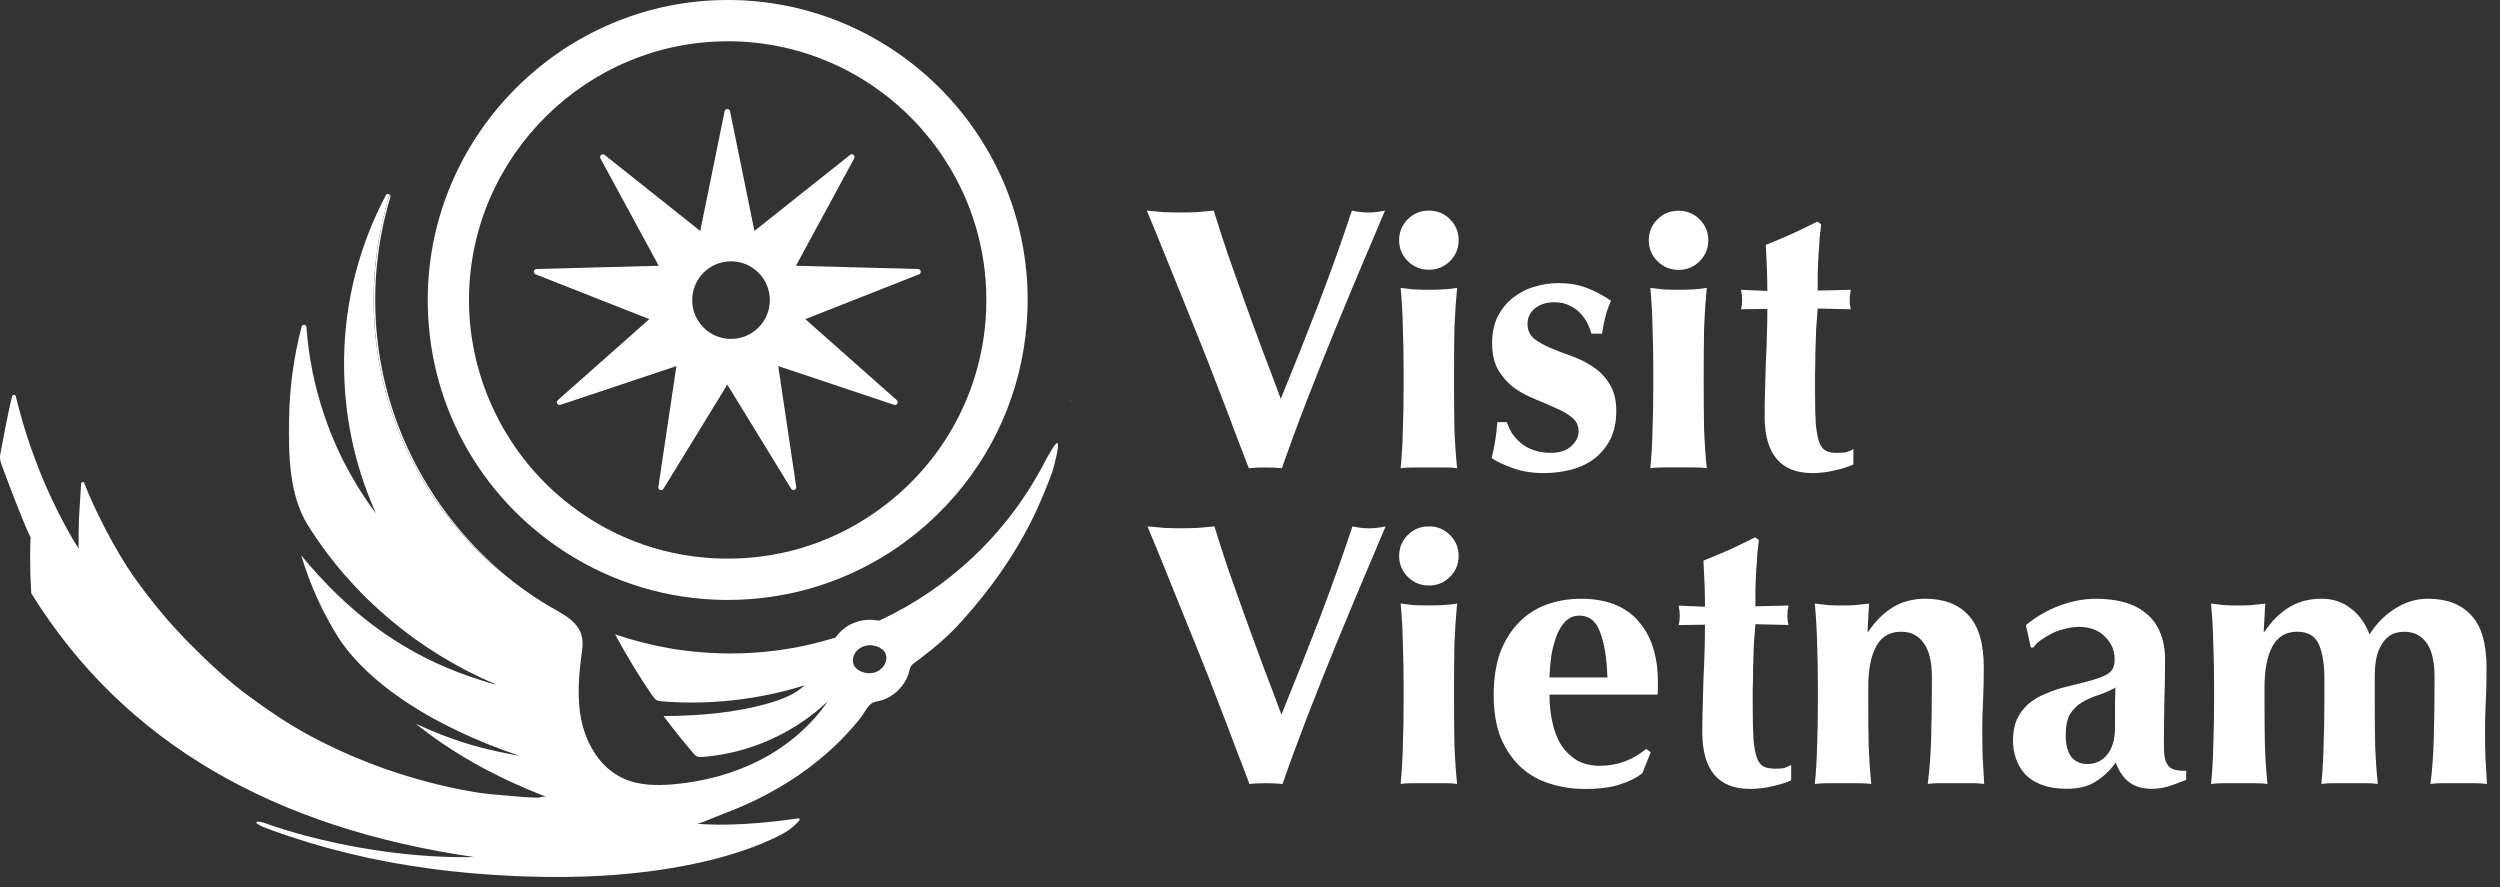 <svg width="93" height="33" viewBox="0 0 93 33" fill="none" xmlns="http://www.w3.org/2000/svg">
<rect x="0" y="0" width="93" height="33" fill="#333333" stroke="none"/>
<path d="M38.27 18.222C38.304 18.172 38.337 18.121 38.366 18.071C38.393 18.027 38.42 17.983 38.445 17.94C38.389 18.034 38.329 18.128 38.27 18.222ZM38.445 17.936C38.445 17.936 38.447 17.937 38.447 17.937C38.461 17.917 38.473 17.895 38.485 17.873C38.473 17.894 38.46 17.915 38.445 17.936ZM38.024 18.591C38.08 18.517 38.132 18.439 38.18 18.362C38.209 18.318 38.239 18.276 38.264 18.23C38.186 18.349 38.107 18.47 38.024 18.591Z" fill="white"/>
<path d="M17.347 19.994C17.295 19.935 17.242 19.877 17.191 19.819C15.734 18.124 14.697 16.069 14.24 13.882C14.052 12.987 13.958 12.073 13.958 11.159C13.958 10.304 14.04 9.469 14.196 8.659C14.281 8.209 14.392 7.764 14.523 7.33C14.53 7.305 14.527 7.284 14.52 7.265C14.515 7.255 14.507 7.244 14.496 7.239C14.11 8.478 13.901 9.794 13.901 11.159C13.901 15.555 16.055 19.45 19.367 21.841C18.63 21.3 17.952 20.679 17.347 19.994V19.994ZM39.812 14.929C39.813 14.938 39.816 14.948 39.818 14.959C39.822 14.917 39.828 14.89 39.83 14.875C39.826 14.885 39.82 14.904 39.811 14.929H39.812Z" fill="white"/>
<path d="M38.227 10.99V10.954C38.121 4.966 33.255 0.086 27.222 0H27.068C21 0 15.996 4.936 15.913 11.005C15.859 14.901 17.796 18.48 21.094 20.581C22.834 21.687 24.849 22.288 26.916 22.317H27.075C29.216 22.317 31.29 21.712 33.074 20.566C33.708 20.161 34.304 19.687 34.852 19.155C36.709 17.348 37.856 15.007 38.152 12.468C38.155 12.468 38.155 12.465 38.152 12.463C38.196 12.084 38.221 11.698 38.227 11.312C38.229 11.205 38.229 11.097 38.227 10.99ZM36.691 11.291C36.651 14.258 35.27 16.997 32.902 18.807C31.214 20.098 29.198 20.781 27.072 20.781H26.936C24.871 20.752 22.909 20.078 21.265 18.828C18.832 16.983 17.405 14.066 17.447 11.026C17.519 5.793 21.835 1.536 27.068 1.536H27.201C32.508 1.609 36.764 5.985 36.691 11.291Z" fill="white"/>
<path d="M13.606 31.892C13.573 31.886 13.541 31.877 13.511 31.871C13.53 31.875 13.549 31.88 13.567 31.881H13.568C13.58 31.885 13.595 31.887 13.606 31.891L13.606 31.892Z" fill="white"/>
<path d="M13.75 31.923C13.75 31.923 13.755 31.924 13.757 31.924H13.756C13.756 31.924 13.752 31.923 13.749 31.923H13.75Z" fill="white"/>
<path d="M14.348 32.041C14.404 32.052 14.462 32.062 14.52 32.074C14.441 32.059 14.361 32.045 14.282 32.029C14.304 32.033 14.326 32.037 14.348 32.041L14.348 32.041Z" fill="white"/>
<path d="M14.688 32.103C14.692 32.105 14.696 32.105 14.7 32.106C14.697 32.106 14.692 32.105 14.688 32.105C14.662 32.1 14.636 32.095 14.609 32.09C14.635 32.095 14.661 32.099 14.687 32.103H14.688Z" fill="white"/>
<path d="M14.776 32.12C14.754 32.117 14.732 32.113 14.71 32.109C14.715 32.11 14.72 32.11 14.724 32.111C14.742 32.114 14.759 32.117 14.776 32.12Z" fill="white"/>
<path d="M14.687 32.103C14.661 32.099 14.635 32.095 14.609 32.09C14.636 32.095 14.662 32.1 14.688 32.105C14.692 32.105 14.697 32.106 14.7 32.106C14.696 32.105 14.692 32.105 14.688 32.103H14.687Z" fill="white"/>
<path d="M34.153 10.007L29.609 9.887L31.777 5.891C31.83 5.793 31.71 5.693 31.623 5.762L28.065 8.591L27.157 4.137C27.135 4.027 26.978 4.027 26.956 4.137L26.049 8.591L22.49 5.762C22.403 5.693 22.283 5.793 22.336 5.891L24.504 9.887L19.96 10.007C19.848 10.011 19.821 10.164 19.925 10.205L24.154 11.872L20.75 14.886C20.667 14.96 20.744 15.095 20.851 15.06L25.162 13.618L24.491 18.114C24.475 18.224 24.622 18.278 24.68 18.183L27.056 14.307L29.432 18.183C29.49 18.278 29.637 18.224 29.62 18.114L28.95 13.618L33.261 15.06C33.367 15.095 33.445 14.96 33.361 14.886L29.958 11.872L34.187 10.205C34.29 10.164 34.264 10.011 34.152 10.007H34.153ZM27.194 12.608C26.396 12.608 25.75 11.962 25.75 11.165C25.75 10.367 26.396 9.721 27.194 9.721C27.991 9.721 28.638 10.367 28.638 11.165C28.638 11.962 27.991 12.608 27.194 12.608Z" fill="white"/>
<path d="M53.155 19.581C52.846 19.581 52.586 19.687 52.371 19.901C52.157 20.115 52.048 20.375 52.048 20.681C52.048 20.986 52.157 21.247 52.371 21.461C52.587 21.675 52.848 21.781 53.155 21.781C53.461 21.781 53.723 21.675 53.938 21.461C54.152 21.247 54.261 20.986 54.261 20.681C54.261 20.375 54.153 20.115 53.938 19.901C53.723 19.687 53.464 19.581 53.155 19.581Z" fill="white"/>
<path d="M60.931 23.09L60.928 23.083C60.444 22.542 59.739 22.274 58.814 22.274C58.347 22.274 57.913 22.349 57.511 22.498C57.12 22.646 56.778 22.869 56.49 23.168C56.202 23.466 55.971 23.837 55.803 24.284C55.645 24.73 55.565 25.257 55.565 25.861C55.565 26.465 55.654 27.005 55.831 27.452C56.018 27.89 56.266 28.251 56.575 28.54C56.893 28.829 57.257 29.034 57.667 29.154C58.077 29.286 58.511 29.349 58.969 29.349C59.5 29.349 59.93 29.292 60.258 29.182C60.586 29.081 60.867 28.94 61.098 28.764L61.405 27.984L61.237 27.859C60.732 28.277 60.159 28.487 59.514 28.487C59.198 28.487 58.918 28.421 58.674 28.292C58.441 28.151 58.245 27.965 58.086 27.735C57.936 27.493 57.824 27.209 57.752 26.884C57.678 26.559 57.641 26.21 57.641 25.838H61.659C61.668 25.809 61.673 25.754 61.673 25.671V25.377C61.673 24.39 61.425 23.628 60.93 23.09L60.931 23.09ZM57.639 25.202C57.648 24.932 57.672 24.662 57.709 24.394C57.757 24.115 57.822 23.87 57.905 23.654C57.99 23.43 58.1 23.249 58.24 23.111C58.382 22.97 58.551 22.901 58.759 22.901C59.123 22.901 59.38 23.111 59.528 23.529C59.686 23.947 59.776 24.505 59.795 25.202H57.638H57.639Z" fill="white"/>
<path d="M54.105 23.959C54.124 23.456 54.157 22.955 54.204 22.452C53.942 22.499 53.593 22.522 53.154 22.522C52.94 22.522 52.744 22.517 52.566 22.508C52.39 22.489 52.234 22.47 52.104 22.452C52.151 22.954 52.179 23.455 52.187 23.959C52.205 24.452 52.215 24.981 52.215 25.55V26.109C52.215 26.675 52.206 27.212 52.187 27.712C52.177 28.215 52.148 28.697 52.104 29.162C52.234 29.143 52.39 29.134 52.566 29.134H53.742C53.928 29.134 54.082 29.143 54.204 29.162C54.157 28.697 54.124 28.213 54.105 27.712C54.096 27.209 54.091 26.675 54.091 26.109V25.55C54.091 24.984 54.096 24.452 54.105 23.959Z" fill="white"/>
<path d="M50.313 19.581C49.947 20.679 49.537 21.826 49.081 23.027C48.623 24.216 48.151 25.403 47.668 26.585C47.454 26 47.229 25.403 46.996 24.799C46.772 24.195 46.552 23.594 46.337 22.999C46.123 22.395 45.913 21.805 45.707 21.227C45.511 20.651 45.335 20.101 45.177 19.581C44.971 19.6 44.767 19.619 44.561 19.638C44.356 19.647 44.151 19.652 43.945 19.652C43.74 19.652 43.53 19.647 43.315 19.638C43.11 19.619 42.9 19.6 42.685 19.581C42.834 19.934 43.011 20.361 43.216 20.864C43.421 21.368 43.641 21.91 43.874 22.496C44.108 23.072 44.351 23.671 44.603 24.296C44.856 24.919 45.094 25.527 45.318 26.122C45.551 26.716 45.766 27.281 45.962 27.81C46.168 28.338 46.34 28.79 46.479 29.163C46.666 29.145 46.871 29.135 47.095 29.135C47.319 29.135 47.524 29.145 47.711 29.163C47.982 28.383 48.289 27.546 48.633 26.653C48.98 25.76 49.33 24.881 49.683 24.018C50.037 23.154 50.38 22.335 50.705 21.565C51.033 20.792 51.311 20.134 51.544 19.583C51.311 19.631 51.105 19.654 50.928 19.654C50.752 19.654 50.546 19.631 50.313 19.583V19.581Z" fill="white"/>
<path d="M80.946 28.647V28.645C80.845 28.626 80.76 28.586 80.693 28.52C80.627 28.454 80.576 28.36 80.54 28.241C80.511 28.111 80.498 27.933 80.498 27.712C80.498 27.209 80.502 26.708 80.511 26.206C80.53 25.693 80.54 25.141 80.54 24.546C80.54 24.137 80.474 23.79 80.344 23.501C80.222 23.214 80.045 22.979 79.814 22.803C79.589 22.617 79.318 22.483 79.001 22.399C78.693 22.314 78.353 22.274 77.98 22.274C77.535 22.274 77.079 22.357 76.624 22.526C76.176 22.692 75.755 22.934 75.364 23.252L75.546 24.088H75.644C75.708 23.985 75.803 23.893 75.923 23.809C76.055 23.715 76.195 23.632 76.343 23.557C76.501 23.482 76.664 23.426 76.831 23.39C76.999 23.343 77.162 23.32 77.32 23.32C77.74 23.32 78.068 23.44 78.302 23.682C78.545 23.915 78.665 24.197 78.665 24.533C78.665 24.655 78.646 24.756 78.608 24.841C78.58 24.925 78.509 25.003 78.398 25.078C78.285 25.144 78.113 25.214 77.879 25.287C77.655 25.353 77.349 25.431 76.955 25.525C76.638 25.6 76.353 25.692 76.103 25.804C75.85 25.905 75.631 26.037 75.445 26.194C75.268 26.355 75.129 26.544 75.025 26.765C74.931 26.989 74.883 27.254 74.883 27.559C74.883 27.783 74.921 28.006 74.996 28.229C75.07 28.443 75.188 28.638 75.346 28.815C75.513 28.981 75.724 29.113 75.976 29.205C76.229 29.296 76.531 29.343 76.887 29.343C77.316 29.343 77.67 29.256 77.951 29.078C78.241 28.902 78.491 28.664 78.706 28.366C78.819 28.683 78.982 28.922 79.197 29.092C79.412 29.259 79.693 29.343 80.037 29.343C80.251 29.343 80.452 29.315 80.639 29.261C80.825 29.205 81.054 29.12 81.326 29.01V28.676C81.184 28.676 81.059 28.666 80.948 28.648L80.946 28.647ZM78.679 26.135V27.042C78.679 27.498 78.582 27.841 78.384 28.074C78.198 28.307 77.95 28.422 77.641 28.422C77.398 28.422 77.202 28.333 77.053 28.157C76.914 27.971 76.844 27.705 76.844 27.363C76.844 27.02 76.898 26.74 77.011 26.555C77.132 26.368 77.283 26.225 77.46 26.122C77.646 26.011 77.847 25.922 78.061 25.856C78.286 25.781 78.495 25.689 78.691 25.577C78.691 25.734 78.686 25.922 78.677 26.134L78.679 26.136L78.679 26.135Z" fill="white"/>
<path d="M73.74 27.182C73.74 26.818 73.75 26.456 73.769 26.094C73.788 25.732 73.797 25.314 73.797 24.839C73.797 23.939 73.606 23.285 73.224 22.886C72.851 22.477 72.313 22.273 71.615 22.273C71.166 22.273 70.766 22.378 70.411 22.592C70.065 22.806 69.763 23.109 69.501 23.499H69.472L69.529 22.453C69.342 22.472 69.165 22.491 68.998 22.51C68.84 22.52 68.675 22.524 68.507 22.524C68.34 22.524 68.172 22.519 68.002 22.51C67.844 22.491 67.679 22.473 67.511 22.453C67.558 22.956 67.587 23.457 67.597 23.96C67.615 24.454 67.625 24.983 67.625 25.552V26.111C67.625 26.677 67.616 27.213 67.597 27.714C67.587 28.217 67.558 28.698 67.511 29.164C67.644 29.146 67.797 29.136 67.974 29.136H69.149C69.336 29.136 69.489 29.146 69.612 29.164C69.565 28.699 69.532 28.215 69.513 27.714C69.504 27.211 69.499 26.678 69.499 26.111V25.552C69.499 24.91 69.598 24.407 69.794 24.045C69.99 23.683 70.299 23.5 70.719 23.5C71.082 23.5 71.362 23.639 71.558 23.918C71.764 24.188 71.867 24.616 71.867 25.201C71.867 26.048 71.858 26.8 71.839 27.46C71.82 28.111 71.777 28.68 71.711 29.162C71.832 29.143 71.988 29.134 72.174 29.134H73.349C73.535 29.134 73.691 29.143 73.812 29.162C73.793 28.835 73.774 28.501 73.755 28.158C73.746 27.806 73.741 27.479 73.741 27.183L73.74 27.182Z" fill="white"/>
<path d="M65.985 28.591C65.827 28.591 65.695 28.563 65.593 28.507C65.492 28.45 65.412 28.344 65.355 28.187C65.299 28.03 65.256 27.802 65.23 27.503C65.211 27.207 65.201 26.815 65.201 26.333V25.649C65.211 25.379 65.216 25.102 65.216 24.813C65.225 24.524 65.234 24.242 65.244 23.962C65.263 23.684 65.282 23.435 65.301 23.221L66.532 23.249C66.504 23.137 66.49 23.021 66.49 22.902C66.49 22.788 66.504 22.665 66.532 22.526L65.301 22.554V21.913C65.31 21.68 65.319 21.457 65.329 21.243C65.349 21.02 65.363 20.811 65.372 20.615C65.391 20.411 65.409 20.235 65.428 20.087L65.289 19.99C64.97 20.147 64.654 20.303 64.335 20.451C64.017 20.59 63.696 20.726 63.368 20.855C63.387 21.208 63.402 21.511 63.411 21.762C63.42 22.014 63.425 22.284 63.425 22.571L62.446 22.529C62.474 22.668 62.488 22.794 62.488 22.905C62.488 23.024 62.474 23.142 62.446 23.252L63.425 23.239C63.425 23.537 63.42 23.862 63.411 24.214C63.401 24.557 63.387 24.912 63.368 25.274C63.359 25.627 63.35 25.977 63.34 26.32C63.33 26.654 63.325 26.957 63.325 27.227C63.325 28.642 63.917 29.347 65.104 29.347C65.376 29.347 65.652 29.314 65.93 29.251C66.211 29.188 66.445 29.112 66.631 29.027V28.456C66.546 28.503 66.464 28.538 66.379 28.569C66.296 28.588 66.164 28.598 65.987 28.598L65.984 28.593L65.985 28.591Z" fill="white"/>
<path d="M92.457 28.158C92.448 27.805 92.443 27.479 92.443 27.183C92.443 26.818 92.452 26.456 92.471 26.095C92.49 25.733 92.5 25.314 92.5 24.84C92.5 23.94 92.309 23.286 91.926 22.886C91.554 22.477 91.016 22.273 90.317 22.273C89.897 22.273 89.501 22.388 89.126 22.621C88.753 22.844 88.425 23.169 88.147 23.596C87.979 23.169 87.741 22.844 87.431 22.621C87.134 22.388 86.773 22.273 86.353 22.273C85.905 22.273 85.503 22.378 85.15 22.593C84.803 22.807 84.501 23.11 84.239 23.5H84.21L84.267 22.454C84.081 22.473 83.901 22.491 83.737 22.511C83.578 22.52 83.413 22.525 83.246 22.525C83.078 22.525 82.911 22.52 82.741 22.511C82.583 22.492 82.42 22.473 82.25 22.454C82.297 22.957 82.326 23.457 82.335 23.961C82.354 24.454 82.364 24.983 82.364 25.552V26.111C82.364 26.678 82.354 27.214 82.335 27.714C82.326 28.217 82.298 28.699 82.25 29.164C82.382 29.145 82.536 29.135 82.713 29.135H83.888C84.074 29.135 84.23 29.145 84.35 29.164C84.303 28.699 84.27 28.215 84.254 27.714C84.245 27.211 84.24 26.678 84.24 26.111V25.552C84.24 24.911 84.339 24.407 84.534 24.045C84.73 23.683 85.04 23.5 85.457 23.5C85.849 23.5 86.115 23.653 86.257 23.961C86.396 24.269 86.467 24.701 86.467 25.258V26.109C86.467 26.675 86.457 27.211 86.438 27.712C86.429 28.215 86.401 28.697 86.353 29.162C86.483 29.144 86.638 29.134 86.816 29.134H87.991C88.177 29.134 88.333 29.144 88.454 29.162C88.407 28.697 88.373 28.213 88.355 27.712C88.345 27.209 88.341 26.676 88.341 26.109V25.103C88.341 24.936 88.355 24.76 88.383 24.574C88.412 24.388 88.466 24.217 88.55 24.06C88.633 23.893 88.746 23.756 88.885 23.655C89.034 23.552 89.221 23.502 89.445 23.502C89.799 23.502 90.075 23.641 90.271 23.92C90.467 24.191 90.566 24.618 90.566 25.204C90.566 26.05 90.556 26.802 90.537 27.462C90.518 28.113 90.476 28.682 90.412 29.164C90.532 29.145 90.688 29.135 90.875 29.135H92.052C92.238 29.135 92.392 29.145 92.515 29.164C92.496 28.837 92.477 28.503 92.458 28.16V28.158H92.457Z" fill="white"/>
<path d="M43.851 10.749C44.084 11.325 44.327 11.924 44.577 12.549C44.83 13.172 45.068 13.781 45.292 14.375C45.526 14.97 45.741 15.534 45.936 16.063C46.142 16.592 46.314 17.043 46.456 17.417C46.642 17.398 46.847 17.389 47.071 17.389C47.295 17.389 47.501 17.398 47.687 17.417C47.959 16.637 48.265 15.8 48.612 14.906C48.956 14.013 49.308 13.134 49.662 12.27C50.016 11.405 50.358 10.586 50.683 9.816C51.011 9.045 51.29 8.385 51.523 7.834C51.29 7.882 51.084 7.905 50.907 7.905C50.73 7.905 50.525 7.882 50.291 7.834C49.928 8.932 49.518 10.079 49.06 11.28C48.602 12.47 48.13 13.656 47.644 14.839C47.43 14.253 47.205 13.656 46.972 13.053C46.747 12.449 46.528 11.847 46.313 11.252C46.099 10.648 45.889 10.058 45.683 9.48C45.487 8.904 45.31 8.354 45.152 7.834C44.946 7.854 44.742 7.872 44.536 7.891C44.331 7.901 44.126 7.905 43.92 7.905C43.715 7.905 43.505 7.901 43.29 7.891C43.085 7.872 42.875 7.854 42.66 7.834C42.809 8.187 42.988 8.615 43.191 9.118C43.396 9.621 43.616 10.164 43.849 10.749H43.851Z" fill="white"/>
<path d="M62.442 10.039C62.751 10.039 63.011 9.933 63.225 9.719C63.439 9.505 63.548 9.244 63.548 8.939C63.548 8.633 63.44 8.372 63.225 8.158C63.01 7.945 62.75 7.839 62.442 7.839C62.133 7.839 61.873 7.945 61.659 8.158C61.444 8.372 61.335 8.633 61.335 8.939C61.335 9.244 61.444 9.505 61.659 9.719C61.873 9.933 62.135 10.039 62.442 10.039Z" fill="white"/>
<path d="M57.701 16.845C57.458 16.845 57.243 16.812 57.056 16.749C56.88 16.683 56.724 16.601 56.594 16.497C56.461 16.387 56.351 16.265 56.258 16.135C56.173 15.997 56.105 15.851 56.049 15.703H55.7C55.671 16.15 55.601 16.596 55.489 17.042C55.685 17.174 55.952 17.299 56.289 17.418C56.625 17.538 57.002 17.599 57.424 17.599C57.778 17.599 58.116 17.557 58.432 17.475C58.76 17.393 59.048 17.256 59.3 17.07C59.553 16.875 59.754 16.633 59.902 16.346C60.051 16.048 60.126 15.695 60.126 15.286C60.126 14.877 60.041 14.543 59.874 14.283C59.716 14.022 59.515 13.813 59.272 13.655C59.029 13.488 58.763 13.352 58.475 13.251C58.185 13.149 57.92 13.046 57.678 12.943C57.434 12.841 57.229 12.724 57.062 12.595C56.904 12.456 56.824 12.275 56.824 12.052C56.824 11.81 56.918 11.615 57.105 11.466C57.3 11.318 57.539 11.243 57.818 11.243C58.041 11.243 58.233 11.285 58.391 11.367C58.549 11.443 58.686 11.539 58.797 11.661C58.91 11.781 58.997 11.912 59.063 12.051C59.127 12.18 59.174 12.303 59.203 12.413H59.595C59.623 12.209 59.665 11.999 59.72 11.786C59.774 11.572 59.845 11.372 59.93 11.187C59.614 10.973 59.3 10.811 58.991 10.697C58.691 10.585 58.346 10.531 57.955 10.531C57.665 10.531 57.372 10.578 57.072 10.669C56.782 10.752 56.523 10.888 56.289 11.074C56.056 11.25 55.865 11.483 55.716 11.772C55.577 12.052 55.506 12.385 55.506 12.775C55.506 13.165 55.586 13.518 55.744 13.779C55.902 14.04 56.098 14.258 56.331 14.434C56.574 14.601 56.836 14.74 57.114 14.853C57.395 14.965 57.652 15.076 57.884 15.186C58.127 15.287 58.327 15.405 58.485 15.534C58.644 15.663 58.723 15.835 58.723 16.051C58.723 16.246 58.636 16.427 58.456 16.594C58.28 16.761 58.027 16.845 57.701 16.845V16.843L57.701 16.845Z" fill="white"/>
<path d="M52.187 15.967C52.177 16.47 52.148 16.952 52.104 17.417C52.234 17.398 52.39 17.389 52.566 17.389H53.742C53.928 17.389 54.082 17.398 54.204 17.417C54.157 16.952 54.124 16.468 54.105 15.967C54.096 15.463 54.091 14.931 54.091 14.364V13.805C54.091 13.239 54.096 12.707 54.105 12.216C54.124 11.713 54.157 11.21 54.204 10.709C53.942 10.756 53.593 10.78 53.154 10.78C52.94 10.78 52.744 10.775 52.566 10.765C52.39 10.746 52.234 10.728 52.104 10.709C52.151 11.212 52.179 11.712 52.187 12.216C52.205 12.707 52.215 13.238 52.215 13.804V14.364C52.215 14.93 52.206 15.466 52.187 15.966V15.967Z" fill="white"/>
<path d="M63.492 17.417C63.445 16.952 63.411 16.468 63.392 15.967C63.383 15.463 63.378 14.931 63.378 14.364V13.805C63.378 13.239 63.383 12.707 63.392 12.216C63.411 11.713 63.444 11.21 63.492 10.709C63.23 10.756 62.881 10.78 62.442 10.78C62.227 10.78 62.032 10.775 61.855 10.765C61.678 10.746 61.522 10.728 61.392 10.709C61.439 11.212 61.468 11.712 61.475 12.216C61.494 12.707 61.503 13.238 61.503 13.804V14.364C61.503 14.93 61.494 15.466 61.475 15.966C61.465 16.469 61.437 16.951 61.392 17.416C61.522 17.397 61.677 17.388 61.855 17.388H63.03C63.216 17.388 63.369 17.398 63.492 17.416L63.492 17.417Z" fill="white"/>
<path d="M68.947 17.277V16.706C68.862 16.753 68.78 16.791 68.694 16.819C68.609 16.838 68.48 16.847 68.302 16.847C68.145 16.847 68.013 16.819 67.911 16.762C67.807 16.706 67.729 16.6 67.672 16.442C67.616 16.285 67.574 16.057 67.547 15.759C67.528 15.463 67.519 15.07 67.519 14.588V13.905C67.528 13.634 67.533 13.357 67.533 13.068C67.543 12.779 67.552 12.497 67.562 12.217C67.581 11.937 67.599 11.691 67.618 11.477L68.85 11.505C68.821 11.392 68.808 11.277 68.808 11.157C68.808 11.044 68.822 10.919 68.85 10.781L67.618 10.809V10.168C67.628 9.935 67.637 9.712 67.647 9.498C67.666 9.275 67.68 9.065 67.689 8.87C67.708 8.666 67.727 8.49 67.746 8.341L67.606 8.242C67.29 8.4 66.972 8.555 66.655 8.703C66.337 8.842 66.016 8.979 65.688 9.108C65.707 9.46 65.721 9.763 65.73 10.015C65.74 10.266 65.745 10.537 65.745 10.823L64.766 10.781C64.794 10.92 64.808 11.047 64.808 11.157C64.808 11.277 64.794 11.395 64.766 11.505L65.745 11.491C65.745 11.789 65.74 12.114 65.73 12.466C65.721 12.809 65.707 13.164 65.688 13.526C65.678 13.879 65.669 14.229 65.659 14.572C65.649 14.908 65.645 15.209 65.645 15.479C65.645 16.892 66.237 17.599 67.424 17.599C67.695 17.599 67.971 17.566 68.249 17.5C68.531 17.436 68.764 17.361 68.951 17.277H68.946L68.947 17.277Z" fill="white"/>
<path d="M53.155 7.834C52.846 7.834 52.586 7.94 52.371 8.154C52.157 8.368 52.048 8.629 52.048 8.934C52.048 9.24 52.157 9.501 52.371 9.715C52.587 9.928 52.848 10.034 53.155 10.034C53.461 10.034 53.723 9.928 53.938 9.715C54.152 9.501 54.261 9.24 54.261 8.934C54.261 8.629 54.153 8.368 53.938 8.154C53.723 7.94 53.464 7.834 53.155 7.834Z" fill="white"/>
<path d="M38.778 17.358C38.787 17.34 38.846 17.224 38.922 17.083C38.914 17.1 38.905 17.116 38.896 17.133C38.86 17.201 38.825 17.271 38.789 17.34C38.786 17.346 38.782 17.352 38.778 17.358Z" fill="white"/>
<path d="M39.156 17.514C39.156 17.514 39.156 17.517 39.156 17.518C39.156 17.518 39.156 17.516 39.157 17.514H39.156Z" fill="white"/>
<path d="M39.334 16.484C39.277 16.452 39.076 16.795 38.931 17.061C38.927 17.068 38.923 17.075 38.919 17.082C38.911 17.099 38.902 17.116 38.893 17.132C38.858 17.201 38.822 17.27 38.787 17.339C38.783 17.345 38.779 17.352 38.775 17.357C38.774 17.359 38.774 17.36 38.774 17.36C38.737 17.427 38.699 17.493 38.662 17.562C38.614 17.65 38.563 17.736 38.511 17.821C38.503 17.84 38.492 17.857 38.48 17.873C38.469 17.895 38.456 17.917 38.442 17.937C38.442 17.937 38.441 17.939 38.441 17.94C38.416 17.983 38.389 18.027 38.361 18.071C38.332 18.121 38.299 18.172 38.266 18.222C38.264 18.223 38.261 18.227 38.26 18.23C38.235 18.276 38.205 18.317 38.176 18.361C38.128 18.439 38.076 18.516 38.02 18.591C38.022 18.595 38.02 18.597 38.015 18.6C37.964 18.68 37.907 18.758 37.849 18.836C37.79 18.921 37.725 19.006 37.663 19.09C37.619 19.151 37.573 19.21 37.525 19.27C37.481 19.326 37.435 19.382 37.388 19.439C37.023 19.892 36.626 20.319 36.203 20.718C35.178 21.684 34.002 22.487 32.708 23.087C32.695 23.087 32.681 23.084 32.668 23.082C32.647 23.082 32.626 23.081 32.605 23.076C32.576 23.074 32.547 23.07 32.518 23.066C31.992 23.001 31.441 23.237 31.124 23.661C31.12 23.664 31.116 23.671 31.111 23.675C31.101 23.688 31.09 23.702 31.083 23.715C31.082 23.715 31.081 23.716 31.08 23.717C30.769 23.813 30.456 23.899 30.138 23.971C30.059 23.991 29.98 24.009 29.899 24.026C29.016 24.212 28.102 24.309 27.165 24.309C26.677 24.309 26.198 24.282 25.724 24.23C25.63 24.222 25.534 24.211 25.44 24.197C25.252 24.172 25.064 24.145 24.879 24.111C24.864 24.109 24.85 24.107 24.835 24.102C24.163 23.983 23.512 23.812 22.88 23.595C22.884 23.604 22.889 23.612 22.895 23.62C22.904 23.635 22.91 23.649 22.918 23.664C23.314 24.398 23.792 25.187 24.264 25.871C24.308 25.934 24.354 25.999 24.418 26.039C24.487 26.078 24.568 26.086 24.65 26.093C26.426 26.23 28.228 26.026 29.931 25.494C29.568 25.836 29.088 26.018 28.612 26.156C27.342 26.523 26.008 26.629 24.684 26.638C25.039 27.109 25.405 27.57 25.79 28.017C25.829 28.063 25.869 28.109 25.923 28.136C25.99 28.167 26.067 28.163 26.14 28.157C27.868 28.026 29.543 27.279 30.799 26.083C30.167 27.009 29.28 27.754 28.283 28.27C27.285 28.785 26.18 29.075 25.064 29.175C24.423 29.232 23.753 29.221 23.171 28.95C22.353 28.572 21.832 27.721 21.637 26.843C21.445 25.964 21.535 25.05 21.658 24.157C21.796 23.148 20.963 22.885 20.222 22.425C19.957 22.261 19.697 22.087 19.444 21.902C19.417 21.885 19.39 21.864 19.363 21.841C16.051 19.45 13.898 15.556 13.898 11.16C13.898 9.795 14.107 8.479 14.493 7.239C14.453 7.203 14.384 7.203 14.353 7.264C13.389 9.088 12.829 11.155 12.8 13.345C12.796 13.687 12.802 14.025 12.823 14.361C12.921 16.024 13.321 17.624 13.987 19.099C13.679 18.693 13.399 18.267 13.144 17.827C12.709 17.082 12.349 16.293 12.072 15.473C11.71 14.415 11.481 13.307 11.4 12.166C11.392 12.064 11.248 12.052 11.221 12.149C10.931 13.255 10.77 14.414 10.753 15.602C10.734 16.905 10.747 18.407 11.454 19.538C13.113 22.193 15.596 24.256 18.474 25.471C18.309 25.437 18.134 25.381 17.967 25.328C15.484 24.562 13.573 23.275 11.874 21.429C11.647 21.183 11.423 20.928 11.205 20.66C11.526 21.729 11.997 22.81 12.676 23.855C13.222 24.633 13.986 25.337 14.882 25.96C16.171 26.856 17.736 27.584 19.33 28.116C18.208 27.918 17.354 27.694 16.428 27.333C16.119 27.212 15.803 27.078 15.468 26.922C16.745 27.953 18.34 28.879 20.321 29.641C20.238 29.608 20.06 29.677 19.973 29.674C19.664 29.666 19.357 29.643 19.049 29.614C18.577 29.57 18.106 29.545 17.638 29.464C17.035 29.361 16.438 29.23 15.846 29.071C15.147 28.885 14.458 28.663 13.783 28.402C13.019 28.108 12.272 27.767 11.55 27.381C10.755 26.955 9.987 26.434 9.259 25.898C8.462 25.311 7.73 24.625 7.034 23.92C6.268 23.144 5.572 22.3 4.946 21.408C4.311 20.5 3.525 18.993 3.135 17.969C3.112 17.908 3.021 17.922 3.018 17.988C2.992 18.503 2.954 18.928 2.94 19.24C2.924 19.637 2.92 20.033 2.925 20.432C2.925 20.363 2.788 20.199 2.755 20.139C2.684 20.018 2.615 19.897 2.546 19.774C2.41 19.53 2.279 19.282 2.154 19.031C1.897 18.519 1.663 17.998 1.452 17.468C1.438 17.433 1.425 17.397 1.413 17.362C1.081 16.514 0.804 15.638 0.588 14.742C0.571 14.671 0.469 14.671 0.451 14.742V14.745C0.323 15.225 0.094 16.449 0.01 16.9C-0.01 17.011 -0 17.125 0.039 17.232C0.224 17.736 0.799 19.288 1.138 19.993C1.125 20.256 1.121 20.519 1.121 20.784C1.121 21.216 1.136 21.644 1.163 22.07C4.626 27.668 10.255 30.815 17.645 31.883C14.757 31.943 11.793 31.312 9.839 30.615C9.827 30.611 9.815 30.607 9.803 30.602C9.799 30.601 9.796 30.6 9.793 30.599C9.793 30.599 9.791 30.599 9.791 30.599C9.713 30.575 9.566 30.539 9.537 30.592C9.51 30.645 9.809 30.771 9.809 30.771C10.096 30.885 10.265 30.939 10.644 31.07C10.703 31.089 10.759 31.11 10.817 31.129C10.825 31.131 10.834 31.132 10.84 31.137C11.735 31.434 12.645 31.681 13.567 31.884H13.568C13.58 31.888 13.595 31.89 13.607 31.895C13.621 31.897 13.634 31.901 13.649 31.904C13.657 31.908 13.665 31.91 13.676 31.91C13.68 31.912 13.686 31.912 13.691 31.914C13.703 31.916 13.717 31.92 13.732 31.922C13.738 31.923 13.743 31.925 13.749 31.926C13.752 31.926 13.755 31.927 13.757 31.928C13.757 31.928 13.759 31.928 13.76 31.928H13.761H13.763C13.807 31.936 13.85 31.946 13.896 31.954C13.925 31.962 13.957 31.969 13.988 31.973C13.992 31.973 13.998 31.976 14.003 31.976C14.116 31.998 14.23 32.021 14.345 32.043C14.427 32.058 14.508 32.074 14.589 32.089C14.595 32.09 14.602 32.091 14.608 32.092C14.634 32.097 14.66 32.102 14.686 32.106C14.69 32.107 14.695 32.108 14.699 32.109C14.702 32.11 14.705 32.11 14.708 32.111C14.713 32.112 14.717 32.113 14.722 32.113C15.111 32.182 15.505 32.242 15.895 32.297C15.899 32.297 15.903 32.3 15.91 32.3C17.137 32.468 18.375 32.566 19.61 32.606C20.536 32.635 21.465 32.631 22.391 32.577C23.516 32.513 24.637 32.378 25.74 32.151C26.857 31.921 27.849 31.614 28.664 31.239C29.02 31.078 29.435 30.884 29.736 30.517C29.761 30.486 29.738 30.437 29.698 30.442C28.64 30.6 27.789 30.658 27.167 30.673C26.844 30.681 26.583 30.677 26.387 30.669C26.308 30.667 26.241 30.665 26.183 30.661C26.088 30.657 26.022 30.651 25.984 30.646C25.984 30.646 25.984 30.648 25.983 30.646C25.959 30.646 25.949 30.643 25.949 30.643C26.041 30.615 26.131 30.585 26.221 30.556H26.206C26.417 30.473 26.7 30.356 26.921 30.268C26.982 30.243 27.036 30.222 27.084 30.204C27.093 30.204 27.101 30.2 27.109 30.193C27.473 30.057 27.825 29.903 28.165 29.734C28.72 29.462 29.244 29.156 29.728 28.822C29.847 28.741 29.964 28.657 30.078 28.572C30.283 28.417 30.481 28.258 30.671 28.096C30.921 27.881 31.157 27.66 31.378 27.43C31.449 27.355 31.52 27.28 31.589 27.203C31.737 27.04 31.881 26.874 32.017 26.7C32.146 26.535 32.278 26.241 32.464 26.141C32.526 26.108 32.599 26.098 32.669 26.083C32.925 26.031 33.165 25.904 33.359 25.728C33.436 25.659 33.507 25.581 33.568 25.5C33.689 25.342 33.779 25.16 33.826 24.968C33.843 24.899 33.857 24.826 33.897 24.77C33.928 24.726 33.97 24.695 34.012 24.663C34.25 24.488 34.481 24.309 34.707 24.125C35.088 23.812 35.449 23.478 35.785 23.1C35.809 23.073 35.833 23.046 35.855 23.019C36.83 21.929 37.687 20.73 38.347 19.423C38.349 19.419 38.353 19.413 38.355 19.407C38.451 19.212 38.544 19.018 38.631 18.823C38.644 18.793 38.658 18.762 38.671 18.733C38.847 18.334 39.01 17.931 39.156 17.522C39.157 17.52 39.157 17.518 39.158 17.516C39.196 17.39 39.428 16.539 39.337 16.487L39.334 16.484ZM32.974 24.493C32.959 24.823 32.579 25.165 32.095 25.002C32.085 25.001 32.074 24.996 32.064 24.992C32.045 24.984 32.026 24.977 32.008 24.967C31.951 24.943 31.903 24.909 31.865 24.874C31.809 24.826 31.772 24.77 31.751 24.707C31.621 24.352 32.022 23.876 32.575 24.033C32.642 24.052 32.7 24.077 32.748 24.106C32.872 24.176 32.94 24.275 32.963 24.38C32.965 24.39 32.967 24.4 32.969 24.413C32.974 24.44 32.975 24.467 32.974 24.494V24.493Z" fill="white"/>
<path d="M9.835 30.612V30.613C9.823 30.609 9.812 30.605 9.801 30.601C9.822 30.607 9.835 30.613 9.835 30.613V30.612Z" fill="white"/>
</svg>

